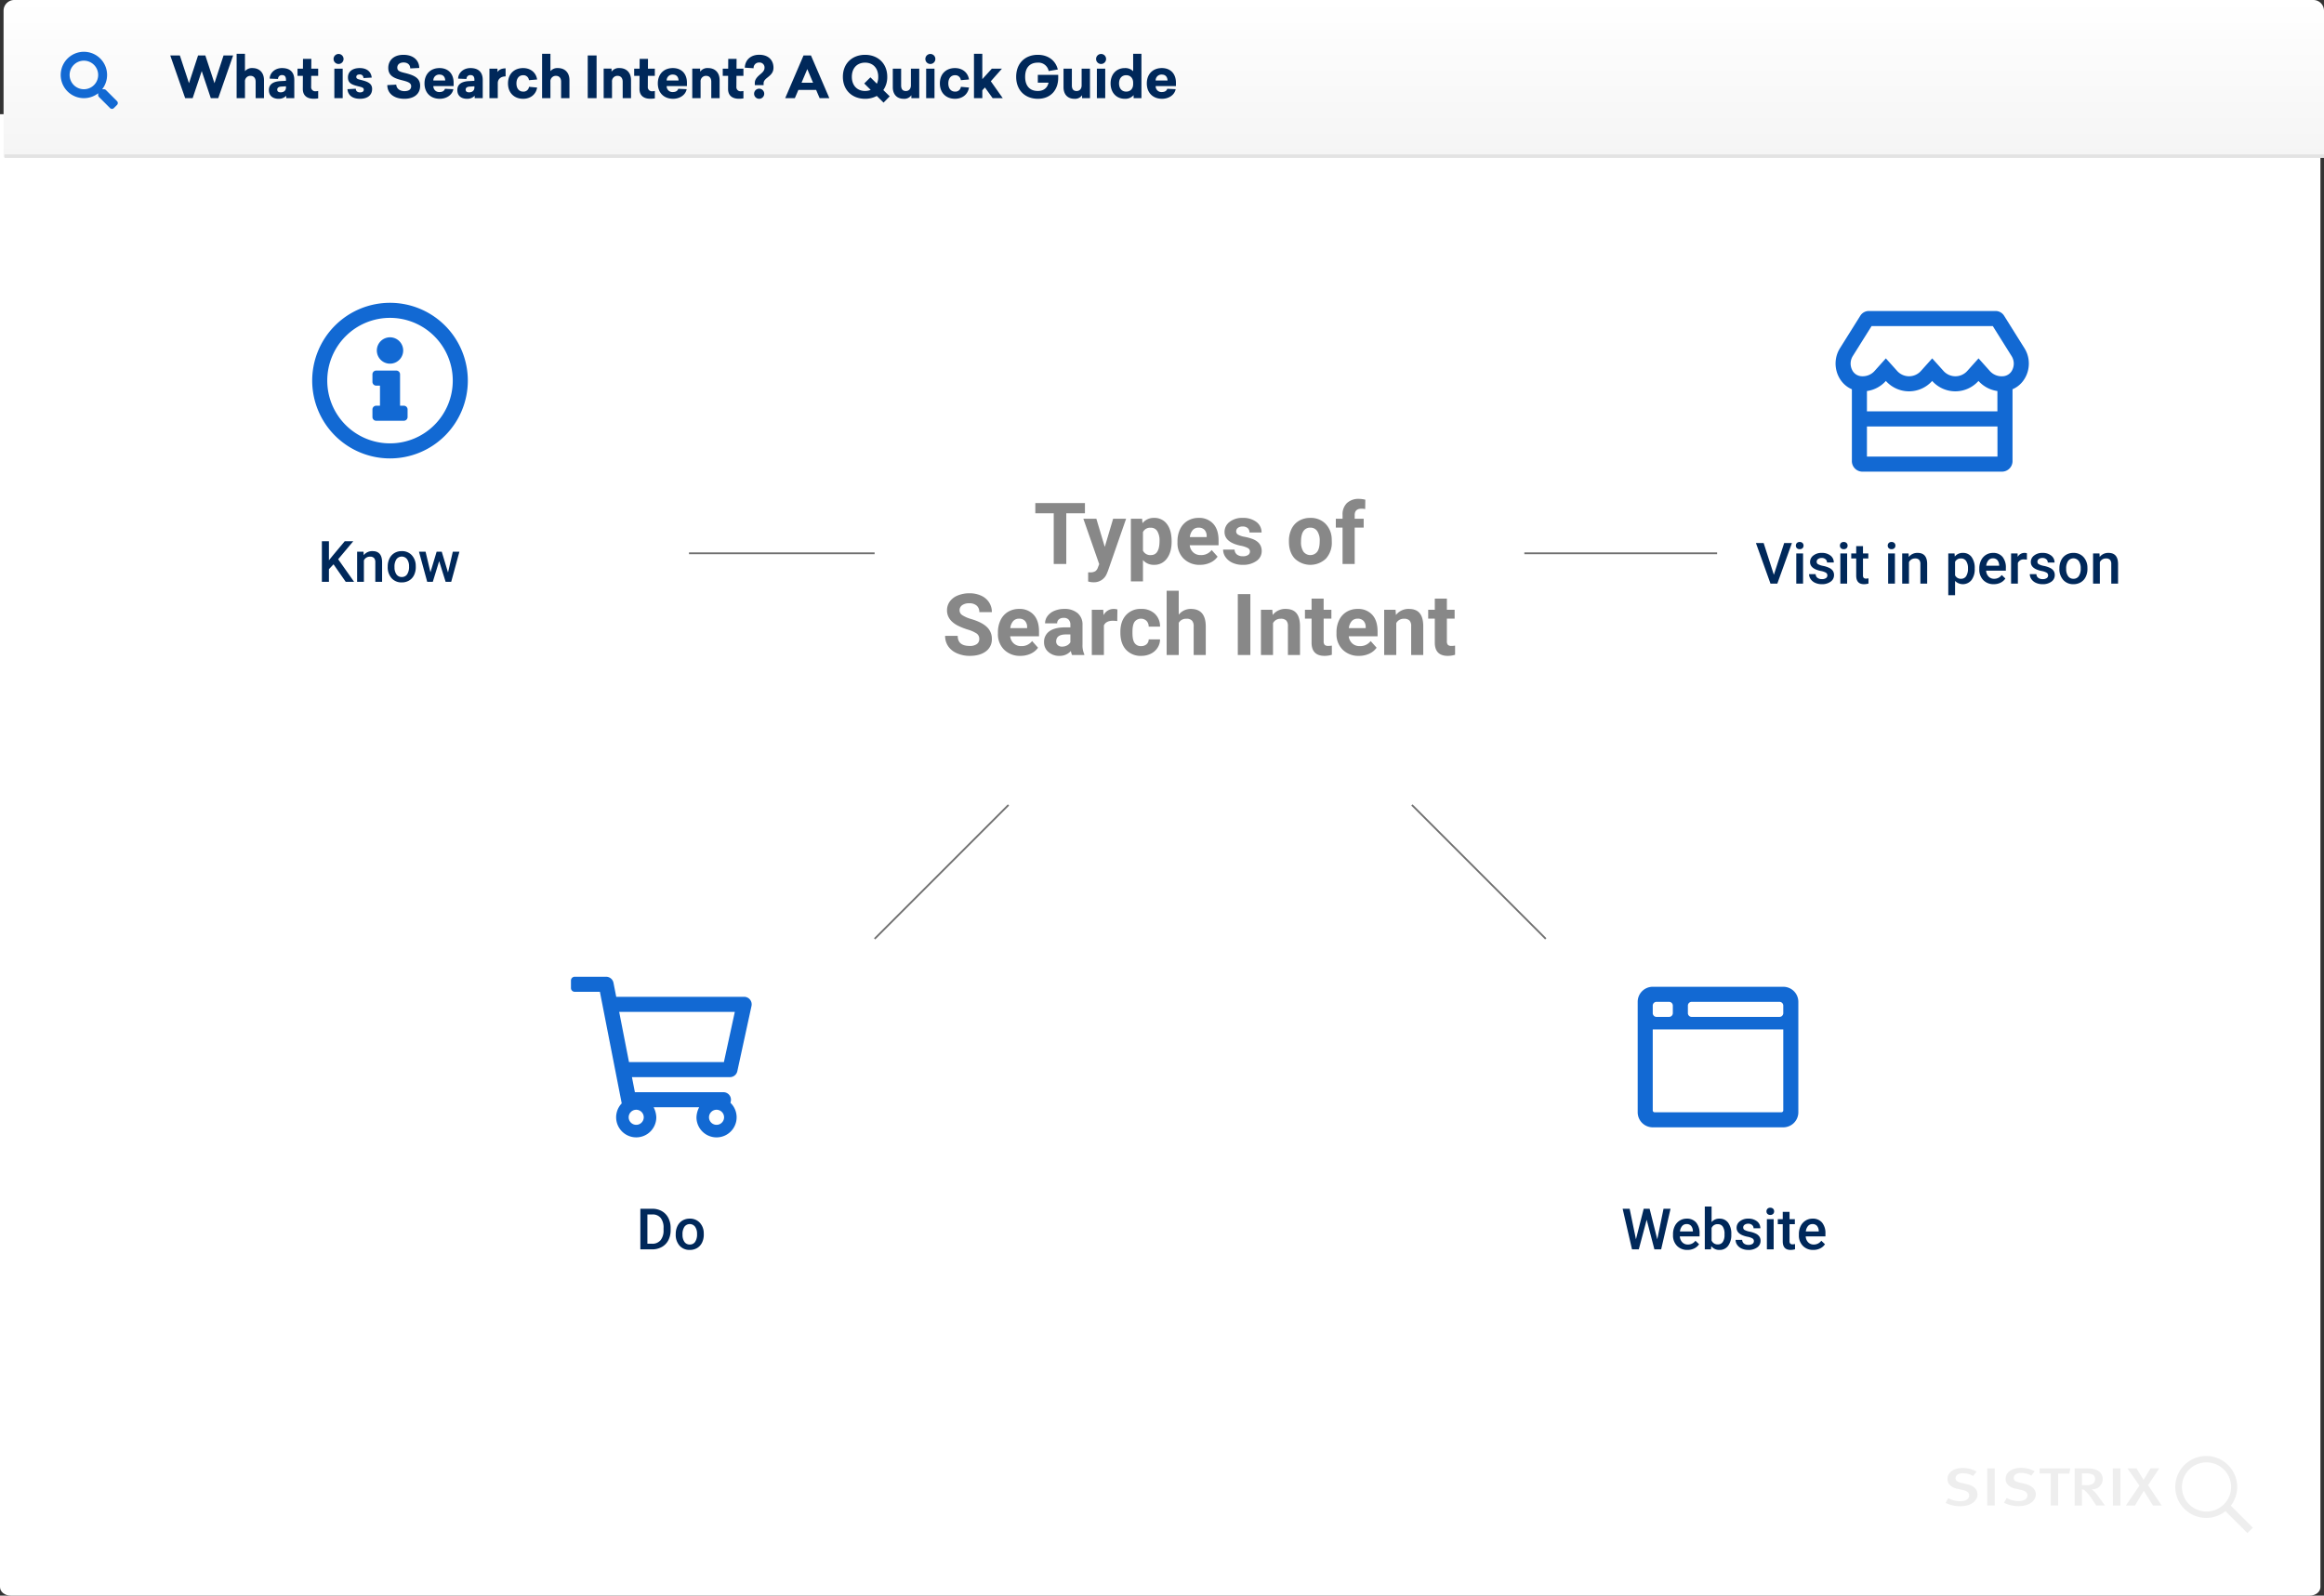 <svg xmlns="http://www.w3.org/2000/svg" xmlns:xlink="http://www.w3.org/1999/xlink" width="1302" height="894" viewBox="0 0 1302 894"><rect x="0" y="0" width="1302" height="894" fill="#333333" stroke="none"/><defs><linearGradient id="a" x1="0.5" x2="0.5" y2="1" gradientUnits="objectBoundingBox"><stop offset="0" stop-color="#fff"/><stop offset="1" stop-color="#f5f5f5"/></linearGradient></defs><g transform="translate(2)"><path d="M0,0H1300V825.212c0,2.645-2.686,4.788-6,4.788H6c-3.314,0-6-2.144-6-4.788Z" transform="translate(-2 64)" fill="#fff"/><path d="M6,0H1294a6,6,0,0,1,6,6V88H0V6A6,6,0,0,1,6,0Z" fill="url(#a)"/><path d="M0,0H1299.5" transform="translate(0.5 87.5)" fill="none" stroke="#e3e3e3" stroke-width="2"/><path d="M27.264,30,35.616,6.064H30.24L25.152,21.616,20.032,6.064H15.968L10.88,21.616,5.76,6.064H.384L8.736,30h4.192l5.088-15.168L23.1,30ZM42.24,5.136H37.568V30H42.24V20.816a3.03,3.03,0,0,1,3.072-3.328c1.792,0,2.912,1.184,2.912,3.3V30H52.9V19.888c0-4.288-2.656-6.752-6.464-6.752a5.114,5.114,0,0,0-4.192,1.728Zm20.768,8c-4.256,0-6.912,3.008-6.912,5.92l4.672.192a2.115,2.115,0,0,1,2.3-2.176c1.44,0,2.144.9,2.144,2.56v.64l-2.944.16c-3.52.16-6.624,1.344-6.624,5.024,0,3.2,2.176,4.9,5.5,4.9a5.726,5.726,0,0,0,4.224-1.7V30h4.512V19.792C69.888,15.44,67.456,13.136,63.008,13.136Zm2.208,10.208v.7c0,1.76-1.28,2.688-2.976,2.688-1.12,0-1.92-.416-1.92-1.5,0-1.184.992-1.664,2.4-1.728ZM79.36,17.488h3.9V13.456H79.392l.032-5.472H74.752l-.032,5.472H71.68v4.032h3.008l-.032,7.264c-.032,3.84,2.432,5.568,6.016,5.568a15.559,15.559,0,0,0,2.592-.192v-4.16a6.908,6.908,0,0,1-1.44.16,2.282,2.282,0,0,1-2.5-2.5Zm15.3-12.256a2.814,2.814,0,0,0-2.784,2.816,2.8,2.8,0,0,0,5.6,0A2.8,2.8,0,0,0,94.656,5.232ZM96.992,30V13.456H92.32V30Zm9.568-16.864c-4.16,0-6.624,2.048-6.624,5.216,0,3.392,2.336,4.128,5.856,5.024,2.4.576,3.008.9,3.008,1.888,0,.96-.8,1.5-2.08,1.5-1.6,0-2.336-.832-2.4-2.048l-4.672.256c.352,3.456,2.816,5.376,7.04,5.376,4.32,0,6.784-2.144,6.784-5.5,0-3.008-2.336-4.032-5.632-4.9-1.984-.512-3.232-.672-3.232-1.824,0-.9.64-1.408,1.888-1.408a1.91,1.91,0,0,1,2.112,2.016l4.64-.256C112.96,15.408,110.752,13.136,106.56,13.136Zm24.48-7.424c-5.728,0-8.512,3.392-8.512,7.328,0,4.64,3.584,5.888,7.9,6.976,3.2.8,4.928,1.472,4.928,3.3,0,1.952-1.568,2.752-3.776,2.752-2.592,0-4.48-1.472-4.576-3.648l-5.024.256c.064,4.96,4.064,7.68,9.6,7.68,4.8,0,8.8-2.24,8.8-7.328,0-4.256-3.232-5.792-8.128-7.04-3.3-.768-4.672-1.28-4.672-3.1,0-1.7,1.28-2.88,3.552-2.88s3.68,1.312,3.712,3.328l5.056-.256C139.776,8.464,136.224,5.712,131.04,5.712Zm28.1,17.5V21.36c0-5.152-3.136-8.224-7.9-8.224-4.928,0-8.416,3.264-8.416,8.608,0,5.312,3.488,8.608,8.544,8.608,3.872,0,7.04-2.24,7.616-5.376l-4.7-.224c-.352,1.152-1.408,1.824-3.04,1.824a3.234,3.234,0,0,1-3.456-3.36ZM151.2,16.784c2.112,0,3.136,1.312,3.232,3.328h-6.656A3.232,3.232,0,0,1,151.2,16.784Zm17.376-3.648c-4.256,0-6.912,3.008-6.912,5.92l4.672.192a2.115,2.115,0,0,1,2.3-2.176c1.44,0,2.144.9,2.144,2.56v.64l-2.944.16c-3.52.16-6.624,1.344-6.624,5.024,0,3.2,2.176,4.9,5.5,4.9a5.726,5.726,0,0,0,4.224-1.7V30h4.512V19.792C175.456,15.44,173.024,13.136,168.576,13.136Zm2.208,10.208v.7c0,1.76-1.28,2.688-2.976,2.688-1.12,0-1.92-.416-1.92-1.5,0-1.184.992-1.664,2.4-1.728ZM188.256,13.3c-2.528,0-3.84.96-4.544,2.048V13.456H179.2V30h4.672V21.616c0-2.272,1.7-3.808,4.384-3.808Zm9.824-.16c-4.9,0-8.48,3.168-8.48,8.608,0,5.408,3.616,8.608,8.48,8.608,4.064,0,7.2-2.4,7.84-6.3l-4.544-.416a3.07,3.07,0,0,1-3.3,2.688c-2.176,0-3.744-1.664-3.744-4.576,0-2.944,1.568-4.608,3.744-4.608a3.09,3.09,0,0,1,3.264,2.784l4.576-.384C205.312,15.536,202.112,13.136,198.08,13.136Zm15.3-8H208.7V30h4.672V20.816a3.03,3.03,0,0,1,3.072-3.328c1.792,0,2.912,1.184,2.912,3.3V30h4.672V19.888c0-4.288-2.656-6.752-6.464-6.752a5.114,5.114,0,0,0-4.192,1.728ZM239.232,30V6.064h-4.96V30Zm12.832-16.864a5,5,0,0,0-4.448,2.016v-1.7H243.2V30h4.672V20.816a3.03,3.03,0,0,1,3.072-3.328c1.792,0,2.912,1.184,2.912,3.3V30h4.672V19.888C258.528,15.6,255.872,13.136,252.064,13.136Zm15.9,4.352h3.9V13.456H268l.032-5.472H263.36l-.032,5.472h-3.04v4.032H263.3l-.032,7.264c-.032,3.84,2.432,5.568,6.016,5.568a15.559,15.559,0,0,0,2.592-.192v-4.16a6.908,6.908,0,0,1-1.44.16,2.282,2.282,0,0,1-2.5-2.5Zm21.888,5.728V21.36c0-5.152-3.136-8.224-7.9-8.224-4.928,0-8.416,3.264-8.416,8.608,0,5.312,3.488,8.608,8.544,8.608,3.872,0,7.04-2.24,7.616-5.376l-4.7-.224c-.352,1.152-1.408,1.824-3.04,1.824a3.234,3.234,0,0,1-3.456-3.36Zm-7.936-6.432c2.112,0,3.136,1.312,3.232,3.328H278.5A3.232,3.232,0,0,1,281.92,16.784ZM301.7,13.136a5,5,0,0,0-4.448,2.016v-1.7h-4.416V30H297.5V20.816a3.03,3.03,0,0,1,3.072-3.328c1.792,0,2.912,1.184,2.912,3.3V30h4.672V19.888C308.16,15.6,305.5,13.136,301.7,13.136Zm15.9,4.352h3.9V13.456h-3.872l.032-5.472h-4.672l-.032,5.472h-3.04v4.032h3.008l-.032,7.264c-.032,3.84,2.432,5.568,6.016,5.568a15.559,15.559,0,0,0,2.592-.192v-4.16a6.908,6.908,0,0,1-1.44.16,2.282,2.282,0,0,1-2.5-2.5ZM330.336,5.68c-4.7,0-7.9,2.848-8.064,7.232l4.928.32a3.006,3.006,0,0,1,3.136-3.2,2.757,2.757,0,0,1,2.976,2.976c0,1.5-1.056,2.528-2.368,3.616-1.664,1.408-3.072,2.816-3.072,4.864V22.7H332.8V21.68c0-1.44.992-2.3,2.4-3.424,1.6-1.28,3.136-2.656,3.136-5.312C338.336,8.5,335.264,5.68,330.336,5.68ZM330.3,24.688a2.832,2.832,0,1,0,2.848,2.848A2.834,2.834,0,0,0,330.3,24.688ZM369.632,30l-10.3-23.936h-4.16L344.9,30H350.3l1.984-4.608h9.952L364.192,30Zm-15.584-8.64,3.232-7.648,3.232,7.648ZM400,32.5l3.456-3.52-3.584-3.52a12.665,12.665,0,0,0,2.208-7.424c0-7.52-5.28-12.32-12.416-12.32-7.2,0-12.448,4.8-12.448,12.32s5.248,12.32,12.448,12.32a13.722,13.722,0,0,0,6.56-1.6Zm-10.336-6.528c-4.384,0-7.424-3.008-7.424-7.936,0-4.96,3.04-7.936,7.424-7.936,4.32,0,7.36,2.976,7.36,7.936a9.189,9.189,0,0,1-.768,3.872L392.64,18.32l-3.456,3.456L392.8,25.36A8.175,8.175,0,0,1,389.664,25.968ZM420,30V13.456h-4.672V22.8c0,1.856-1.024,3.2-2.816,3.2-1.824,0-2.656-1.12-2.656-3.136V13.456h-4.672v10.4c0,4.032,2.3,6.5,6.112,6.5a4.73,4.73,0,0,0,4.288-2.016V30Zm6.208-24.768a2.814,2.814,0,0,0-2.784,2.816,2.8,2.8,0,0,0,5.6,0A2.8,2.8,0,0,0,426.208,5.232ZM428.544,30V13.456h-4.672V30Zm11.488-16.864c-4.9,0-8.48,3.168-8.48,8.608,0,5.408,3.616,8.608,8.48,8.608,4.064,0,7.2-2.4,7.84-6.3l-4.544-.416a3.07,3.07,0,0,1-3.3,2.688c-2.176,0-3.744-1.664-3.744-4.576,0-2.944,1.568-4.608,3.744-4.608A3.09,3.09,0,0,1,443.3,19.92l4.576-.384C447.264,15.536,444.064,13.136,440.032,13.136Zm15.3,6.208V5.136h-4.672V30h4.672V25.616l1.472-1.6L461.12,30h5.664L460.1,20.528l6.24-7.072h-5.664Zm42.528-2.4H486.432V21.3h6.016c-.736,3.3-3.1,4.672-6.048,4.672-4.256,0-7.072-2.624-7.072-7.936S482.112,10.1,486.4,10.1a5.825,5.825,0,0,1,6.112,4.7l5.12-.864c-1.28-5.248-5.664-8.224-11.2-8.224-6.976,0-12.128,4.576-12.128,12.32,0,7.712,5.184,12.32,12.16,12.32,7.008,0,11.392-4.736,11.392-11.808ZM515.648,30V13.456h-4.672V22.8c0,1.856-1.024,3.2-2.816,3.2-1.824,0-2.656-1.12-2.656-3.136V13.456h-4.672v10.4c0,4.032,2.3,6.5,6.112,6.5a4.73,4.73,0,0,0,4.288-2.016V30Zm6.208-24.768a2.814,2.814,0,0,0-2.784,2.816,2.8,2.8,0,0,0,5.6,0A2.8,2.8,0,0,0,521.856,5.232ZM524.192,30V13.456H519.52V30Zm20.288,0V5.136h-4.64V14.9a6.191,6.191,0,0,0-4.672-1.76c-4.672,0-7.968,3.392-7.968,8.608,0,5.184,3.3,8.608,7.968,8.608A6.145,6.145,0,0,0,540.1,28.3V30Zm-8.544-12.864c2.3,0,3.9,1.568,3.9,4.224V22.1c0,2.688-1.6,4.224-3.9,4.224-2.336,0-4-1.632-4-4.576S533.6,17.136,535.936,17.136Zm27.872,6.08V21.36c0-5.152-3.136-8.224-7.9-8.224-4.928,0-8.416,3.264-8.416,8.608,0,5.312,3.488,8.608,8.544,8.608,3.872,0,7.04-2.24,7.616-5.376l-4.7-.224c-.352,1.152-1.408,1.824-3.04,1.824a3.234,3.234,0,0,1-3.456-3.36Zm-7.936-6.432c2.112,0,3.136,1.312,3.232,3.328h-6.656A3.232,3.232,0,0,1,555.872,16.784Z" transform="translate(93 25)" fill="#00285a"/><g transform="translate(1022 1111)"><rect width="257" height="52" transform="translate(0 -295)" fill="#fff"/><g transform="translate(66 -295)"><path d="M87.056,45.443c0,3.458-3.332,6.665-9.683,6.665A18.539,18.539,0,0,1,69.2,50.221l1.509-2.641a14.128,14.128,0,0,0,6.79,1.7c3.018,0,4.9-1.257,4.9-3.269,0-1.509-1.132-2.515-3.71-3.018l-2.641-.629a7.92,7.92,0,0,1-4.778-2.515,4.5,4.5,0,0,1-1.006-3.018c0-3.647,3.458-6.162,8.425-6.162a15.572,15.572,0,0,1,7.859,2.012l-1.886,2.452a12.094,12.094,0,0,0-5.847-1.509c-2.452,0-4.024,1.132-4.024,2.829,0,1.32.88,1.949,3.269,2.578l2.955.692C84.541,40.413,87.056,42.3,87.056,45.443Zm26.533-5.91-2.955-.692c-2.452-.629-3.269-1.257-3.269-2.578,0-1.7,1.635-2.829,4.024-2.829a11.918,11.918,0,0,1,5.847,1.509l1.886-2.452a15.463,15.463,0,0,0-7.859-1.886c-4.967,0-8.425,2.515-8.425,6.162a4.29,4.29,0,0,0,1.006,3.018,7.909,7.909,0,0,0,4.841,2.515l2.641.629c2.578.566,3.71,1.509,3.71,3.018,0,2.075-1.823,3.269-4.9,3.269a14.822,14.822,0,0,1-6.728-1.7l-1.509,2.641a18.342,18.342,0,0,0,8.174,1.886c6.35,0,9.683-3.207,9.683-6.665C119.688,42.3,117.173,40.413,113.59,39.533ZM92.527,51.668h4.213V30.919H92.527Zm29.3-17.919h6.287V51.668h4.15V33.811h6.225l.566-2.892H121.889v2.829Zm60.8,6.539,6.287-9.431h-4.9l-3.9,6.476-3.961-6.413h-5.03l6.665,9.62L170.177,51.73h5.093l4.967-8.237,5.156,8.237h4.9ZM154.835,46.7l3.647,4.967h-4.9l-2.138-3.207a23.639,23.639,0,0,0-4.213-5.156,2.227,2.227,0,0,0-1.635-.629V51.73h-4.087V30.919h7.608c5.533,0,8.111,2.7,8.111,5.973a5.742,5.742,0,0,1-5.722,5.722h-.44A16.7,16.7,0,0,1,154.835,46.7Zm-3.018-7.293a3.256,3.256,0,0,0,1.132-2.515c0-2.138-1.383-3.207-5.03-3.207h-2.326v6.6h2.138a6.4,6.4,0,0,0,4.087-.88ZM162.946,51.73h4.213V30.919h-4.275Zm75.324,15.4L226.009,54.874a17.341,17.341,0,1,1,3.018-3.081l12.323,12.323ZM215.384,55.063a13.77,13.77,0,1,0-13.77-13.77,13.766,13.766,0,0,0,13.77,13.77Z" transform="translate(-69.2 -24.177)" fill="#eee"/></g></g><path d="M31.563,27.669l-6.231-6.231A1.5,1.5,0,0,0,24.269,21H23.25A12.994,12.994,0,1,0,21,23.25v1.019a1.5,1.5,0,0,0,.438,1.063l6.231,6.231a1.494,1.494,0,0,0,2.119,0l1.769-1.769A1.507,1.507,0,0,0,31.563,27.669ZM13,21a8,8,0,1,1,8-8A8,8,0,0,1,13,21Z" transform="translate(32 29)" fill="#1269d3"/><g transform="translate(-6 13)"><path d="M108,0H0" transform="translate(858 297)" fill="none" stroke="#707070" stroke-width="1"/><path d="M104,0H0" transform="translate(390 297)" fill="none" stroke="#707070" stroke-width="1"/><path d="M75,75,0,0" transform="translate(795 438)" fill="none" stroke="#707070" stroke-width="1"/><path d="M0,75,75,0" transform="translate(494 438)" fill="none" stroke="#707070" stroke-width="1"/><path d="M184.859,20.172l-2.578,2.734V30h-3.953V7.25h3.953V17.922l2.188-2.7,6.656-7.969h4.781l-8.453,10.078L196.391,30H191.7Zm16.8-7.078.109,1.953a6.079,6.079,0,0,1,4.922-2.266q5.281,0,5.375,6.047V30h-3.8V19.047a3.481,3.481,0,0,0-.7-2.383,2.925,2.925,0,0,0-2.273-.773,3.659,3.659,0,0,0-3.422,2.078V30h-3.8V13.094Zm13.563,8.3a9.969,9.969,0,0,1,.984-4.477,7.189,7.189,0,0,1,2.766-3.062,7.792,7.792,0,0,1,4.094-1.07,7.385,7.385,0,0,1,5.555,2.2,8.665,8.665,0,0,1,2.3,5.844l.016.891a10.058,10.058,0,0,1-.961,4.469,7.1,7.1,0,0,1-2.75,3.047,7.85,7.85,0,0,1-4.133,1.078,7.334,7.334,0,0,1-5.727-2.383,9.126,9.126,0,0,1-2.148-6.352Zm3.8.328a6.812,6.812,0,0,0,1.078,4.086,3.5,3.5,0,0,0,3,1.477,3.467,3.467,0,0,0,2.992-1.5,7.524,7.524,0,0,0,1.07-4.391,6.724,6.724,0,0,0-1.1-4.062,3.713,3.713,0,0,0-5.945-.023A7.382,7.382,0,0,0,219.016,21.719ZM249,24.766l2.688-11.672h3.7L250.781,30h-3.125l-3.625-11.609L240.469,30h-3.125l-4.625-16.906h3.7l2.734,11.547,3.469-11.547h2.859Z" transform="translate(6 283)" fill="#00285a"/><path d="M145.5,1.656A43.594,43.594,0,1,0,189.094,45.25,43.6,43.6,0,0,0,145.5,1.656Zm0,78.75A35.156,35.156,0,1,1,180.656,45.25,35.135,35.135,0,0,1,145.5,80.406Zm0-59.414a7.383,7.383,0,1,0,7.383,7.383A7.383,7.383,0,0,0,145.5,20.992Zm9.844,44.648V61.422a2.109,2.109,0,0,0-2.109-2.109h-2.109V41.734a2.109,2.109,0,0,0-2.109-2.109h-11.25a2.109,2.109,0,0,0-2.109,2.109v4.219a2.109,2.109,0,0,0,2.109,2.109h2.109v11.25h-2.109a2.109,2.109,0,0,0-2.109,2.109v4.219a2.109,2.109,0,0,0,2.109,2.109h15.469A2.109,2.109,0,0,0,155.344,65.641Z" transform="translate(77 155)" fill="#1269d3"/><path d="M123.789,25.047l5.781-17.8h4.344L125.727,30H121.9L113.742,7.25h4.328ZM140.148,30h-3.8V13.094h3.8ZM136.117,8.7a2.015,2.015,0,0,1,.555-1.453,2.1,2.1,0,0,1,1.586-.578,2.122,2.122,0,0,1,1.594.578,2,2,0,0,1,.563,1.453,1.953,1.953,0,0,1-.562,1.43,2.138,2.138,0,0,1-1.594.57,2.111,2.111,0,0,1-1.586-.57A1.968,1.968,0,0,1,136.117,8.7Zm17.641,16.7a1.721,1.721,0,0,0-.836-1.547,8.891,8.891,0,0,0-2.773-.937,14.257,14.257,0,0,1-3.234-1.031q-2.844-1.375-2.844-3.984a4.5,4.5,0,0,1,1.844-3.656,7.289,7.289,0,0,1,4.688-1.469,7.584,7.584,0,0,1,4.9,1.5,4.76,4.76,0,0,1,1.867,3.891h-3.8a2.34,2.34,0,0,0-.812-1.82,3.114,3.114,0,0,0-2.156-.727,3.365,3.365,0,0,0-2.039.578,1.823,1.823,0,0,0-.789,1.547,1.539,1.539,0,0,0,.734,1.359,10.1,10.1,0,0,0,2.969.977,14.053,14.053,0,0,1,3.508,1.172,4.967,4.967,0,0,1,1.891,1.633,4.164,4.164,0,0,1,.617,2.313,4.4,4.4,0,0,1-1.891,3.7,8.062,8.062,0,0,1-4.953,1.414,8.742,8.742,0,0,1-3.7-.75,6.1,6.1,0,0,1-2.531-2.062,4.882,4.882,0,0,1-.906-2.828H147.2a2.675,2.675,0,0,0,1.016,2.07,3.946,3.946,0,0,0,2.484.727,3.839,3.839,0,0,0,2.281-.57A1.765,1.765,0,0,0,153.758,25.406ZM164.836,30h-3.8V13.094h3.8ZM160.8,8.7a2.015,2.015,0,0,1,.555-1.453,2.1,2.1,0,0,1,1.586-.578,2.122,2.122,0,0,1,1.594.578A2,2,0,0,1,165.1,8.7a1.953,1.953,0,0,1-.562,1.43,2.138,2.138,0,0,1-1.594.57,2.111,2.111,0,0,1-1.586-.57A1.968,1.968,0,0,1,160.8,8.7Zm12.922.281v4.109h2.984v2.813h-2.984v9.438a2.078,2.078,0,0,0,.383,1.4,1.775,1.775,0,0,0,1.367.43,5.849,5.849,0,0,0,1.328-.156v2.938a9.351,9.351,0,0,1-2.5.359q-4.375,0-4.375-4.828V15.906h-2.781V13.094h2.781V8.984ZM191.617,30h-3.8V13.094h3.8ZM187.586,8.7a2.015,2.015,0,0,1,.555-1.453,2.1,2.1,0,0,1,1.586-.578,2.122,2.122,0,0,1,1.594.578,2,2,0,0,1,.563,1.453,1.953,1.953,0,0,1-.562,1.43,2.138,2.138,0,0,1-1.594.57,2.111,2.111,0,0,1-1.586-.57A1.968,1.968,0,0,1,187.586,8.7Zm11.688,4.391.109,1.953a6.079,6.079,0,0,1,4.922-2.266q5.281,0,5.375,6.047V30h-3.8V19.047a3.481,3.481,0,0,0-.7-2.383,2.925,2.925,0,0,0-2.273-.773,3.659,3.659,0,0,0-3.422,2.078V30h-3.8V13.094Zm37.047,8.625a10.066,10.066,0,0,1-1.781,6.258,6.188,6.188,0,0,1-9.234.508V36.5h-3.8V13.094h3.5l.156,1.719a5.577,5.577,0,0,1,4.547-2.031,5.763,5.763,0,0,1,4.852,2.3,10.335,10.335,0,0,1,1.758,6.4Zm-3.781-.328a7.051,7.051,0,0,0-1.008-4.016,3.276,3.276,0,0,0-2.883-1.484,3.494,3.494,0,0,0-3.344,1.922v7.5a3.526,3.526,0,0,0,3.375,1.969,3.273,3.273,0,0,0,2.836-1.461A7.762,7.762,0,0,0,232.539,21.391Zm14.438,8.922a7.855,7.855,0,0,1-5.852-2.273,8.247,8.247,0,0,1-2.242-6.055v-.469a10.144,10.144,0,0,1,.977-4.523,7.433,7.433,0,0,1,2.742-3.1,7.25,7.25,0,0,1,3.938-1.109,6.636,6.636,0,0,1,5.336,2.2,9.316,9.316,0,0,1,1.883,6.234V22.75H242.711a5.077,5.077,0,0,0,1.4,3.313,4.2,4.2,0,0,0,3.086,1.219,5.141,5.141,0,0,0,4.25-2.109l2.047,1.953a6.835,6.835,0,0,1-2.711,2.352A8.487,8.487,0,0,1,246.977,30.313Zm-.453-14.484A3.2,3.2,0,0,0,244,16.922a5.669,5.669,0,0,0-1.227,3.047h7.234v-.281a4.615,4.615,0,0,0-1.016-2.883A3.173,3.173,0,0,0,246.523,15.828Zm19.031.734a9.4,9.4,0,0,0-1.547-.125,3.483,3.483,0,0,0-3.516,2V30h-3.8V13.094h3.625l.094,1.891a4.278,4.278,0,0,1,3.813-2.2A3.554,3.554,0,0,1,265.57,13Zm11.875,8.844a1.721,1.721,0,0,0-.836-1.547,8.891,8.891,0,0,0-2.773-.937,14.258,14.258,0,0,1-3.234-1.031q-2.844-1.375-2.844-3.984a4.5,4.5,0,0,1,1.844-3.656,7.289,7.289,0,0,1,4.688-1.469,7.584,7.584,0,0,1,4.9,1.5,4.76,4.76,0,0,1,1.867,3.891h-3.8a2.34,2.34,0,0,0-.812-1.82,3.114,3.114,0,0,0-2.156-.727,3.365,3.365,0,0,0-2.039.578,1.823,1.823,0,0,0-.789,1.547,1.539,1.539,0,0,0,.734,1.359,10.1,10.1,0,0,0,2.969.977,14.053,14.053,0,0,1,3.508,1.172,4.967,4.967,0,0,1,1.891,1.633,4.164,4.164,0,0,1,.617,2.313,4.4,4.4,0,0,1-1.891,3.7,8.062,8.062,0,0,1-4.953,1.414,8.742,8.742,0,0,1-3.7-.75,6.094,6.094,0,0,1-2.531-2.062,4.882,4.882,0,0,1-.906-2.828h3.688a2.675,2.675,0,0,0,1.016,2.07,3.946,3.946,0,0,0,2.484.727,3.84,3.84,0,0,0,2.281-.57A1.765,1.765,0,0,0,277.43,25.406Zm6.328-4.016a9.969,9.969,0,0,1,.984-4.477,7.189,7.189,0,0,1,2.766-3.062,7.792,7.792,0,0,1,4.094-1.07,7.385,7.385,0,0,1,5.555,2.2,8.665,8.665,0,0,1,2.3,5.844l.016.891a10.058,10.058,0,0,1-.961,4.469,7.1,7.1,0,0,1-2.75,3.047,7.85,7.85,0,0,1-4.133,1.078,7.334,7.334,0,0,1-5.727-2.383,9.126,9.126,0,0,1-2.148-6.352Zm3.8.328a6.812,6.812,0,0,0,1.078,4.086,3.5,3.5,0,0,0,3,1.477,3.467,3.467,0,0,0,2.992-1.5,7.524,7.524,0,0,0,1.07-4.391,6.724,6.724,0,0,0-1.1-4.062,3.713,3.713,0,0,0-5.945-.023A7.382,7.382,0,0,0,287.555,21.719Zm18.656-8.625.109,1.953a6.079,6.079,0,0,1,4.922-2.266q5.281,0,5.375,6.047V30h-3.8V19.047a3.482,3.482,0,0,0-.7-2.383,2.925,2.925,0,0,0-2.273-.773,3.659,3.659,0,0,0-3.422,2.078V30h-3.8V13.094Z" transform="translate(874 284)" fill="#00285a"/><path d="M197.18,21.1,185.771,2.887A5.627,5.627,0,0,0,181.008.25H109.992a5.627,5.627,0,0,0-4.764,2.637L93.82,21.1c-5.2,8.3-1.758,19.442,6.68,22.992V84.062a5.928,5.928,0,0,0,5.625,6.188h78.75a5.928,5.928,0,0,0,5.625-6.188V44.09C198.938,40.539,202.383,29.394,197.18,21.1ZM182.063,81.813H108.938V64.938h73.125Zm-.035-25.348h-73.09V45.092a17.4,17.4,0,0,0,10.6-5.66,17.371,17.371,0,0,0,25.945,0,17.371,17.371,0,0,0,25.945,0,17.449,17.449,0,0,0,10.6,5.66Zm8.42-23.379a6.152,6.152,0,0,1-4.746,3.656,10.182,10.182,0,0,1-1.266.088,8.866,8.866,0,0,1-6.7-3.023l-6.275-7.014-6.275,7a8.929,8.929,0,0,1-13.395,0l-6.293-7-6.275,7a8.929,8.929,0,0,1-13.395,0l-6.293-7-6.275,7a8.893,8.893,0,0,1-6.7,3.023,9.76,9.76,0,0,1-1.266-.088,6.149,6.149,0,0,1-4.746-3.656,7.951,7.951,0,0,1,.4-7.488L111.539,8.688h67.9L190.025,25.58A7.9,7.9,0,0,1,190.447,33.086Z" transform="translate(941 161)" fill="#1269d3"/><path d="M178.477,24.375l3.5-17.125H185.9L180.648,30h-3.781l-4.328-16.609L168.117,30h-3.8L159.07,7.25h3.922l3.531,17.094L170.867,7.25h3.313Zm16.906,5.938a7.855,7.855,0,0,1-5.852-2.273,8.247,8.247,0,0,1-2.242-6.055v-.469a10.144,10.144,0,0,1,.977-4.523,7.433,7.433,0,0,1,2.742-3.1,7.25,7.25,0,0,1,3.938-1.109,6.636,6.636,0,0,1,5.336,2.2,9.316,9.316,0,0,1,1.883,6.234V22.75H191.117a5.077,5.077,0,0,0,1.4,3.313,4.2,4.2,0,0,0,3.086,1.219,5.141,5.141,0,0,0,4.25-2.109l2.047,1.953a6.835,6.835,0,0,1-2.711,2.352A8.487,8.487,0,0,1,195.383,30.313Zm-.453-14.484a3.2,3.2,0,0,0-2.523,1.094,5.669,5.669,0,0,0-1.227,3.047h7.234v-.281A4.615,4.615,0,0,0,197.4,16.8,3.173,3.173,0,0,0,194.93,15.828Zm25.016,5.891a10.156,10.156,0,0,1-1.758,6.266,5.726,5.726,0,0,1-4.836,2.328,5.515,5.515,0,0,1-4.625-2.141L208.539,30H205.1V6h3.8v8.719a5.5,5.5,0,0,1,4.422-1.937,5.791,5.791,0,0,1,4.859,2.3,10.324,10.324,0,0,1,1.766,6.422Zm-3.8-.328a7.178,7.178,0,0,0-.969-4.125,3.226,3.226,0,0,0-2.812-1.375,3.525,3.525,0,0,0-3.469,2.156v6.969a3.562,3.562,0,0,0,3.5,2.2,3.2,3.2,0,0,0,2.75-1.328,6.955,6.955,0,0,0,1-4.016ZM232.6,25.406a1.721,1.721,0,0,0-.836-1.547,8.891,8.891,0,0,0-2.773-.937,14.257,14.257,0,0,1-3.234-1.031q-2.844-1.375-2.844-3.984a4.5,4.5,0,0,1,1.844-3.656,7.289,7.289,0,0,1,4.688-1.469,7.584,7.584,0,0,1,4.9,1.5,4.76,4.76,0,0,1,1.867,3.891h-3.8a2.34,2.34,0,0,0-.812-1.82,3.114,3.114,0,0,0-2.156-.727,3.365,3.365,0,0,0-2.039.578,1.823,1.823,0,0,0-.789,1.547,1.539,1.539,0,0,0,.734,1.359,10.1,10.1,0,0,0,2.969.977,14.053,14.053,0,0,1,3.508,1.172,4.967,4.967,0,0,1,1.891,1.633,4.164,4.164,0,0,1,.617,2.313,4.4,4.4,0,0,1-1.891,3.7,8.062,8.062,0,0,1-4.953,1.414,8.742,8.742,0,0,1-3.7-.75,6.1,6.1,0,0,1-2.531-2.062,4.882,4.882,0,0,1-.906-2.828h3.688a2.675,2.675,0,0,0,1.016,2.07,3.946,3.946,0,0,0,2.484.727,3.839,3.839,0,0,0,2.281-.57A1.765,1.765,0,0,0,232.6,25.406ZM243.68,30h-3.8V13.094h3.8ZM239.648,8.7A2.015,2.015,0,0,1,240.2,7.25a2.1,2.1,0,0,1,1.586-.578,2.122,2.122,0,0,1,1.594.578,2,2,0,0,1,.563,1.453,1.953,1.953,0,0,1-.562,1.43,2.138,2.138,0,0,1-1.594.57,2.111,2.111,0,0,1-1.586-.57A1.968,1.968,0,0,1,239.648,8.7Zm12.922.281v4.109h2.984v2.813H252.57v9.438a2.078,2.078,0,0,0,.383,1.4,1.775,1.775,0,0,0,1.367.43,5.849,5.849,0,0,0,1.328-.156v2.938a9.351,9.351,0,0,1-2.5.359q-4.375,0-4.375-4.828V15.906h-2.781V13.094h2.781V8.984ZM265.9,30.313a7.855,7.855,0,0,1-5.852-2.273,8.247,8.247,0,0,1-2.242-6.055v-.469a10.145,10.145,0,0,1,.977-4.523,7.433,7.433,0,0,1,2.742-3.1,7.25,7.25,0,0,1,3.938-1.109,6.636,6.636,0,0,1,5.336,2.2,9.316,9.316,0,0,1,1.883,6.234V22.75H261.633a5.077,5.077,0,0,0,1.4,3.313,4.2,4.2,0,0,0,3.086,1.219,5.141,5.141,0,0,0,4.25-2.109l2.047,1.953a6.835,6.835,0,0,1-2.711,2.352A8.487,8.487,0,0,1,265.9,30.313Zm-.453-14.484a3.2,3.2,0,0,0-2.523,1.094,5.669,5.669,0,0,0-1.227,3.047h7.234v-.281a4.615,4.615,0,0,0-1.016-2.883A3.173,3.173,0,0,0,265.445,15.828Z" transform="translate(754 657)" fill="#00285a"/><path d="M182.063,5.875H108.938a8.44,8.44,0,0,0-8.437,8.438V76.188a8.44,8.44,0,0,0,8.438,8.438h73.125a8.44,8.44,0,0,0,8.438-8.437V14.313A8.44,8.44,0,0,0,182.063,5.875ZM108.938,16.422a2.116,2.116,0,0,1,2.109-2.109h7.031a2.116,2.116,0,0,1,2.109,2.109v4.219a2.116,2.116,0,0,1-2.109,2.109h-7.031a2.116,2.116,0,0,1-2.109-2.109Zm73.125,58.711a1.058,1.058,0,0,1-1.055,1.055H109.992a1.058,1.058,0,0,1-1.055-1.055V29.781h73.125Zm0-54.492a2.116,2.116,0,0,1-2.109,2.109H130.734a2.116,2.116,0,0,1-2.109-2.109V16.422a2.116,2.116,0,0,1,2.109-2.109h49.219a2.116,2.116,0,0,1,2.109,2.109Z" transform="translate(821 534)" fill="#1269d3"/><path d="M198.75,30V7.25h6.719a10.538,10.538,0,0,1,5.352,1.344,9.162,9.162,0,0,1,3.617,3.813,12.1,12.1,0,0,1,1.281,5.656V19.2a12.052,12.052,0,0,1-1.289,5.688,9.052,9.052,0,0,1-3.672,3.781A11.027,11.027,0,0,1,205.3,30ZM202.7,10.438V26.844h2.578a5.936,5.936,0,0,0,4.773-1.945,8.474,8.474,0,0,0,1.7-5.586V18.047a8.7,8.7,0,0,0-1.609-5.656,5.706,5.706,0,0,0-4.672-1.953Zm15.875,10.953a9.969,9.969,0,0,1,.984-4.477,7.189,7.189,0,0,1,2.766-3.062,7.792,7.792,0,0,1,4.094-1.07,7.385,7.385,0,0,1,5.555,2.2,8.665,8.665,0,0,1,2.3,5.844l.016.891a10.058,10.058,0,0,1-.961,4.469,7.1,7.1,0,0,1-2.75,3.047,7.85,7.85,0,0,1-4.133,1.078,7.334,7.334,0,0,1-5.727-2.383,9.126,9.126,0,0,1-2.148-6.352Zm3.8.328a6.812,6.812,0,0,0,1.078,4.086,3.5,3.5,0,0,0,3,1.477,3.467,3.467,0,0,0,2.992-1.5,7.524,7.524,0,0,0,1.07-4.391,6.724,6.724,0,0,0-1.1-4.062,3.713,3.713,0,0,0-5.945-.023A7.382,7.382,0,0,0,222.375,21.719Z" transform="translate(164 657)" fill="#00285a"/><path d="M191.9,11.5H120.237L118.7,3.659A4.219,4.219,0,0,0,114.563.25H96.984a2.109,2.109,0,0,0-2.109,2.109V6.578a2.109,2.109,0,0,0,2.109,2.109h14.1l12.233,62.526A11.249,11.249,0,1,0,142.688,79v-.012a13.217,13.217,0,0,0-1.509-5.613H166.7a13.216,13.216,0,0,0-1.509,5.613V79a11.25,11.25,0,1,0,19.041-8.111l.182-.836a4.219,4.219,0,0,0-4.122-5.115h-49.6L129.042,56.5h54.915a4.218,4.218,0,0,0,4.122-3.323l7.948-36.562A4.219,4.219,0,0,0,191.9,11.5ZM131.438,83.219A4.219,4.219,0,1,1,135.656,79,4.223,4.223,0,0,1,131.438,83.219Zm45,0A4.219,4.219,0,1,1,180.656,79,4.223,4.223,0,0,1,176.438,83.219Zm4.12-35.156H127.391l-5.5-28.125h64.784Z" transform="translate(229 534)" fill="#1269d3"/><path d="M117.828,17.57H107.375V46h-7.031V17.57H90.031v-5.7h27.8Zm11.109,18.844,4.688-15.773h7.266l-10.2,29.3-.562,1.336a7.73,7.73,0,0,1-7.5,4.969,10.657,10.657,0,0,1-3-.445V50.664l1.031.023a5.572,5.572,0,0,0,2.871-.586,3.849,3.849,0,0,0,1.488-1.945l.8-2.086-8.883-25.43h7.289Zm37.453-2.859q0,5.859-2.66,9.387a8.529,8.529,0,0,1-7.184,3.527,7.9,7.9,0,0,1-6.211-2.672V55.75h-6.773V20.641h6.281l.234,2.484a7.961,7.961,0,0,1,6.422-2.953,8.587,8.587,0,0,1,7.289,3.469q2.6,3.469,2.6,9.563Zm-6.773-.492a9.98,9.98,0,0,0-1.254-5.461,4.084,4.084,0,0,0-3.645-1.922,4.435,4.435,0,0,0-4.383,2.438V38.5a4.511,4.511,0,0,0,4.43,2.508Q159.617,41.008,159.617,33.063Zm22.641,13.406a12.449,12.449,0,0,1-9.082-3.422,12.163,12.163,0,0,1-3.5-9.117v-.656a15.319,15.319,0,0,1,1.477-6.832,10.836,10.836,0,0,1,4.184-4.641,11.742,11.742,0,0,1,6.176-1.629,10.525,10.525,0,0,1,8.191,3.281q2.988,3.281,2.988,9.3v2.766H176.539a6.292,6.292,0,0,0,1.98,3.984,5.987,5.987,0,0,0,4.184,1.5,7.311,7.311,0,0,0,6.117-2.836l3.328,3.727a10.168,10.168,0,0,1-4.125,3.363A13.534,13.534,0,0,1,182.258,46.469Zm-.773-20.836A4.233,4.233,0,0,0,178.215,27a7.07,7.07,0,0,0-1.605,3.908h9.422v-.542a5.043,5.043,0,0,0-1.219-3.5A4.367,4.367,0,0,0,181.484,25.633Zm28.781,13.359a2.182,2.182,0,0,0-1.23-1.957,13.977,13.977,0,0,0-3.949-1.277q-9.047-1.9-9.047-7.687a6.968,6.968,0,0,1,2.8-5.637,11.3,11.3,0,0,1,7.324-2.262,12.16,12.16,0,0,1,7.723,2.273,7.165,7.165,0,0,1,2.895,5.906h-6.773a3.277,3.277,0,0,0-.937-2.4,3.967,3.967,0,0,0-2.93-.949,4.054,4.054,0,0,0-2.648.773,2.442,2.442,0,0,0-.937,1.969,2.087,2.087,0,0,0,1.066,1.816,10.97,10.97,0,0,0,3.6,1.2,29.385,29.385,0,0,1,4.266,1.137q5.367,1.969,5.367,6.82a6.615,6.615,0,0,1-2.977,5.613,12.84,12.84,0,0,1-7.687,2.145,13.411,13.411,0,0,1-5.66-1.137,9.5,9.5,0,0,1-3.879-3.117,7.243,7.243,0,0,1-1.406-4.277h6.422A3.536,3.536,0,0,0,203,40.7a5.3,5.3,0,0,0,3.328.961,4.9,4.9,0,0,0,2.941-.738A2.3,2.3,0,0,0,210.266,38.992Zm21.844-5.906a15.04,15.04,0,0,1,1.453-6.727,10.638,10.638,0,0,1,4.184-4.57,12.206,12.206,0,0,1,6.34-1.617,11.548,11.548,0,0,1,8.379,3.141,12.6,12.6,0,0,1,3.621,8.531l.047,1.734a13.255,13.255,0,0,1-3.258,9.363,12.627,12.627,0,0,1-17.5.012q-3.27-3.516-3.27-9.562Zm6.773.481a9.479,9.479,0,0,0,1.359,5.528,4.883,4.883,0,0,0,7.734.023q1.383-1.89,1.383-6.044a9.384,9.384,0,0,0-1.383-5.493,4.5,4.5,0,0,0-3.891-1.948,4.422,4.422,0,0,0-3.844,1.937Q238.883,29.506,238.883,33.567ZM262.156,46V25.609h-3.773V20.641h3.773V18.484a8.755,8.755,0,0,1,2.449-6.621,9.485,9.485,0,0,1,6.855-2.355,15.835,15.835,0,0,1,3.445.469l-.07,5.25a8.635,8.635,0,0,0-2.062-.211q-3.82,0-3.82,3.586v2.039h5.039v4.969h-5.039V46ZM58.625,88.047a3.608,3.608,0,0,0-1.406-3.059,18.445,18.445,0,0,0-5.062-2.25,35.888,35.888,0,0,1-5.789-2.332q-5.812-3.141-5.812-8.461a8.241,8.241,0,0,1,1.559-4.934,10.167,10.167,0,0,1,4.477-3.387,16.849,16.849,0,0,1,6.551-1.219,15.336,15.336,0,0,1,6.516,1.324A10.375,10.375,0,0,1,64.1,67.469a9.782,9.782,0,0,1,1.582,5.484H58.648a4.6,4.6,0,0,0-1.477-3.645,6.07,6.07,0,0,0-4.148-1.3,6.485,6.485,0,0,0-4.008,1.09,3.438,3.438,0,0,0-1.43,2.871,3.292,3.292,0,0,0,1.676,2.789A18.933,18.933,0,0,0,54.2,76.867q6,1.8,8.742,4.477A8.915,8.915,0,0,1,65.68,88a8.212,8.212,0,0,1-3.352,6.949q-3.352,2.52-9.023,2.52a17.425,17.425,0,0,1-7.172-1.441A11.349,11.349,0,0,1,41.2,92.078a10.114,10.114,0,0,1-1.7-5.812h7.055q0,5.648,6.75,5.648a6.566,6.566,0,0,0,3.914-1.02A3.317,3.317,0,0,0,58.625,88.047Zm23.039,9.422a12.449,12.449,0,0,1-9.082-3.422,12.163,12.163,0,0,1-3.5-9.117v-.656a15.319,15.319,0,0,1,1.477-6.832A10.836,10.836,0,0,1,74.738,72.8a11.742,11.742,0,0,1,6.176-1.629,10.525,10.525,0,0,1,8.191,3.281q2.988,3.281,2.988,9.3v2.766H75.945a6.292,6.292,0,0,0,1.98,3.984,5.987,5.987,0,0,0,4.184,1.5,7.311,7.311,0,0,0,6.117-2.836L91.555,92.9a10.168,10.168,0,0,1-4.125,3.363A13.534,13.534,0,0,1,81.664,97.469Zm-.773-20.836A4.233,4.233,0,0,0,77.621,78a7.07,7.07,0,0,0-1.605,3.908h9.422v-.542a5.043,5.043,0,0,0-1.219-3.5A4.367,4.367,0,0,0,80.891,76.633ZM110.633,97a7.522,7.522,0,0,1-.68-2.273,8.2,8.2,0,0,1-6.4,2.742,9,9,0,0,1-6.176-2.156,6.935,6.935,0,0,1-2.449-5.437,7.166,7.166,0,0,1,2.988-6.187q2.988-2.156,8.637-2.18h3.117V80.055a4.179,4.179,0,0,0-.9-2.812,3.55,3.55,0,0,0-2.848-1.055,4.036,4.036,0,0,0-2.684.82,2.787,2.787,0,0,0-.973,2.25H95.492a6.8,6.8,0,0,1,1.359-4.078,8.986,8.986,0,0,1,3.844-2.941,14.008,14.008,0,0,1,5.578-1.066,11.067,11.067,0,0,1,7.441,2.355,8.24,8.24,0,0,1,2.754,6.621V91.141a12.124,12.124,0,0,0,1.008,5.461V97Zm-5.6-4.711a5.834,5.834,0,0,0,2.766-.668,4.387,4.387,0,0,0,1.875-1.793V85.469h-2.531q-5.086,0-5.414,3.516l-.023.4a2.712,2.712,0,0,0,.891,2.086A3.46,3.46,0,0,0,105.031,92.289Zm30.891-14.3a18.4,18.4,0,0,0-2.437-.187q-3.844,0-5.039,2.6V97h-6.773V71.641h6.4l.188,3.023a6.276,6.276,0,0,1,5.648-3.492,7.1,7.1,0,0,1,2.109.3Zm13.359,14.016a4.443,4.443,0,0,0,3.047-1.031,3.613,3.613,0,0,0,1.219-2.742H159.9a8.688,8.688,0,0,1-1.406,4.723,9.279,9.279,0,0,1-3.785,3.328,11.846,11.846,0,0,1-5.309,1.184,11.009,11.009,0,0,1-8.578-3.457q-3.141-3.457-3.141-9.551v-.445q0-5.859,3.117-9.352a10.881,10.881,0,0,1,8.555-3.492,10.666,10.666,0,0,1,7.629,2.707,9.585,9.585,0,0,1,2.918,7.207h-6.352a4.654,4.654,0,0,0-1.219-3.216,4.53,4.53,0,0,0-6.668.488q-1.207,1.725-1.207,5.6v.7q0,3.92,1.2,5.634A4.131,4.131,0,0,0,149.281,92.008Zm21.094-17.6a8.454,8.454,0,0,1,6.773-3.234q8.25,0,8.367,9.586V97h-6.773V80.945a4.711,4.711,0,0,0-.937-3.223,4.019,4.019,0,0,0-3.117-1.043,4.61,4.61,0,0,0-4.312,2.3V97H163.6V61h6.773ZM210.5,97h-7.031V62.875H210.5Zm12.3-25.359.211,2.93a8.854,8.854,0,0,1,7.289-3.4q4.031,0,6,2.367t2.016,7.078V97h-6.773V80.781a4.394,4.394,0,0,0-.937-3.129,4.2,4.2,0,0,0-3.117-.973,4.66,4.66,0,0,0-4.289,2.438V97H216.43V71.641Zm28.758-6.234v6.234H255.9v4.969h-4.336V89.266a3.022,3.022,0,0,0,.539,2.016,2.707,2.707,0,0,0,2.063.609,10.8,10.8,0,0,0,1.992-.164v5.133a13.944,13.944,0,0,1-4.1.609q-7.125,0-7.266-7.2V76.609h-3.7V71.641h3.7V65.406Zm19.781,32.063a12.449,12.449,0,0,1-9.082-3.422,12.163,12.163,0,0,1-3.5-9.117v-.656a15.319,15.319,0,0,1,1.477-6.832,10.836,10.836,0,0,1,4.184-4.641,11.742,11.742,0,0,1,6.176-1.629,10.525,10.525,0,0,1,8.191,3.281q2.988,3.281,2.988,9.3v2.766H265.625a6.292,6.292,0,0,0,1.98,3.984,5.987,5.987,0,0,0,4.184,1.5,7.311,7.311,0,0,0,6.117-2.836l3.328,3.727a10.168,10.168,0,0,1-4.125,3.363A13.534,13.534,0,0,1,271.344,97.469Zm-.773-20.836A4.233,4.233,0,0,0,267.3,78a7.07,7.07,0,0,0-1.605,3.908h9.422v-.542a5.043,5.043,0,0,0-1.219-3.5A4.367,4.367,0,0,0,270.57,76.633Zm21.281-4.992.211,2.93a8.854,8.854,0,0,1,7.289-3.4q4.031,0,6,2.367t2.016,7.078V97h-6.773V80.781a4.394,4.394,0,0,0-.937-3.129,4.2,4.2,0,0,0-3.117-.973,4.66,4.66,0,0,0-4.289,2.438V97h-6.773V71.641Zm28.758-6.234v6.234h4.336v4.969h-4.336V89.266a3.022,3.022,0,0,0,.539,2.016,2.707,2.707,0,0,0,2.063.609,10.8,10.8,0,0,0,1.992-.164v5.133a13.944,13.944,0,0,1-4.1.609q-7.125,0-7.266-7.2V76.609h-3.7V71.641h3.7V65.406Z" transform="translate(494 257)" fill="#888"/></g></g></svg>